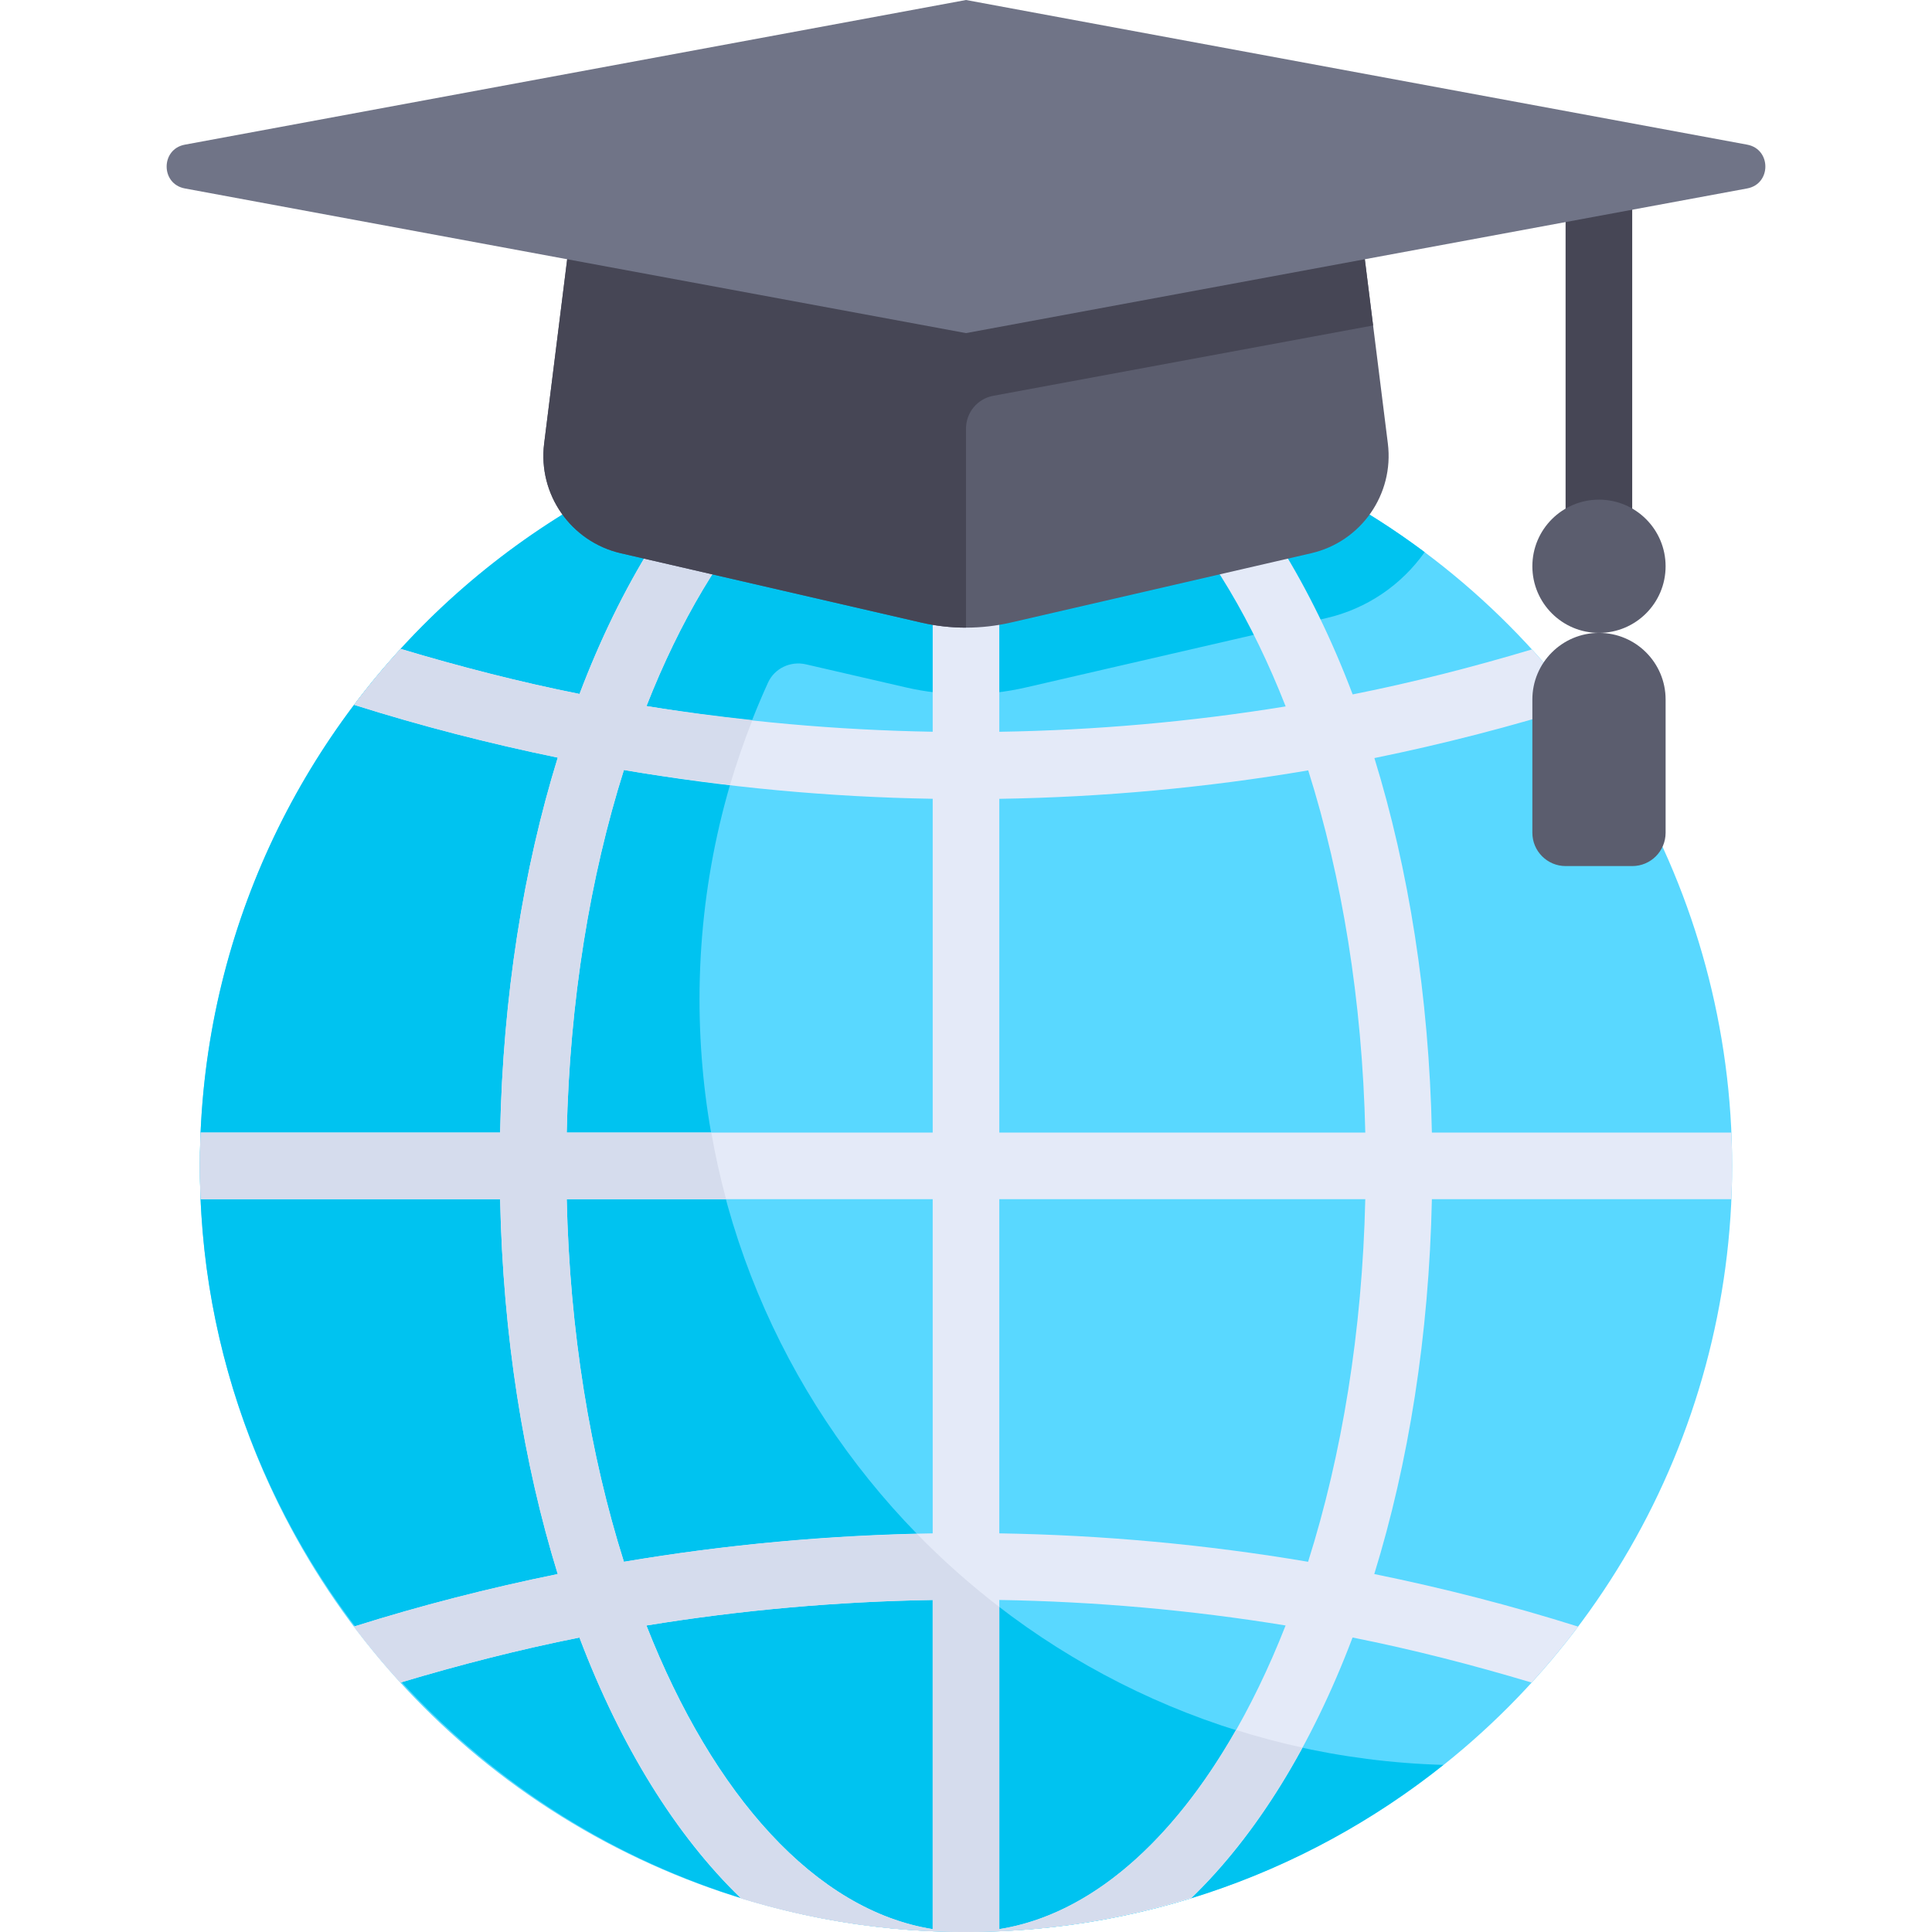<?xml version="1.0" encoding="iso-8859-1"?>
<!-- Uploaded to: SVG Repo, www.svgrepo.com, Generator: SVG Repo Mixer Tools -->
<svg version="1.1" id="Layer_1" xmlns="http://www.w3.org/2000/svg" xmlns:xlink="http://www.w3.org/1999/xlink" 
	 viewBox="0 0 512 512" xml:space="preserve">
<circle style="fill:#59D8FF;" cx="256" cy="308.966" r="203.034"/>
<path style="fill:#00C3F0;" d="M185.379,264.828c0-29.948,6.509-58.36,18.161-83.94c1.726-3.789,5.971-5.771,10.027-4.835
	l26.553,6.127c5.201,1.199,10.543,1.809,15.88,1.809c5.336,0,10.679-0.608,15.88-1.809l79.562-18.36
	c10.967-2.53,20.056-8.942,26.112-17.494c-32.436-24.28-72.413-38.931-115.751-40.156c0.036-0.029,0.07-0.061,0.106-0.089
	c-1.97-0.056-3.928-0.149-5.909-0.149c-116.382,0-209.892,97.92-202.639,215.868c6.287,102.246,90.272,185.015,192.591,189.959
	c51.735,2.499,99.434-14.423,136.555-44.044C273.112,464.579,185.379,374.979,185.379,264.828z"/>
<path style="fill:#E4EAF8;" d="M364.23,200.897c18.212-3.722,36.25-8.352,54.041-13.955c-3.871-5.14-7.978-10.092-12.31-14.837
	c-15.66,4.68-31.488,8.745-47.493,11.922c-10.934-28.878-25.658-52.585-42.965-69.215c-18.819-5.761-38.795-8.881-59.502-8.881
	s-40.682,3.119-59.501,8.879c-17.282,16.608-31.991,40.275-42.921,69.101c-15.977-3.19-31.775-7.262-47.405-11.947
	c-4.339,4.742-8.45,9.692-12.328,14.83c17.767,5.613,35.779,10.247,53.965,13.982c-9.086,29.419-14.514,63.137-15.275,99.361H53.189
	c-0.126,2.93-0.223,5.867-0.223,8.828s0.097,5.898,0.223,8.828h79.347c0.761,36.217,6.186,69.931,15.27,99.346
	c-18.215,3.709-36.256,8.317-54.018,13.922c3.874,5.139,7.982,10.091,12.318,14.833c15.646-4.682,31.46-8.747,47.452-11.931
	c10.904,28.779,25.554,52.483,42.787,69.112C215.208,508.867,235.237,512,256,512s40.792-3.133,59.657-8.924
	c17.235-16.631,31.885-40.337,42.789-69.117c15.99,3.183,31.802,7.256,47.446,11.939c4.335-4.743,8.444-9.695,12.319-14.834
	c-17.762-5.601-35.8-10.22-54.015-13.928c9.082-29.415,14.507-63.127,15.268-99.345h79.347c0.126-2.93,0.223-5.867,0.223-8.828
	s-0.097-5.898-0.223-8.828h-79.347C378.705,263.964,373.292,230.287,364.23,200.897z M247.173,511.241
	c-30.959-4.922-58.186-35.421-75.866-80.469c25.095-4.098,50.461-6.338,75.866-6.764V511.241z M247.173,406.355
	c-27.413,0.444-54.778,2.953-81.829,7.533c-8.941-28.276-14.37-61.05-15.157-96.095h96.986V406.355z M247.173,300.138h-96.986
	c0.787-35.038,6.214-67.808,15.153-96.081c26.988,4.616,54.322,7.167,81.834,7.63V300.138z M247.173,193.919
	c-25.401-0.439-50.761-2.692-75.848-6.805c17.681-45.024,44.898-75.503,75.848-80.424V193.919z M264.828,106.69
	c30.97,4.924,58.206,35.442,75.886,80.518c-25.102,4.086-50.476,6.311-75.886,6.721V106.69z M264.828,511.241v-87.234
	c25.407,0.425,50.774,2.663,75.868,6.761C323.015,475.819,295.788,506.318,264.828,511.241z M346.657,413.889
	c-27.052-4.579-54.419-7.09-81.83-7.534v-88.562h96.986C361.027,352.838,355.6,385.613,346.657,413.889z M264.828,300.138v-88.439
	c27.519-0.433,54.865-2.954,81.864-7.542c8.92,28.25,14.337,60.984,15.123,95.981H264.828z"/>
<path style="fill:#D5DCED;" d="M327.546,458.456c-16.83,29.598-38.632,48.956-62.718,52.785v-85.378
	c-7.724-5.932-15.017-12.401-21.806-19.362c-26.022,0.62-51.992,3.041-77.678,7.391c-8.942-28.276-14.371-61.054-15.158-96.099
	h42.229c-1.561-5.786-2.862-11.676-3.912-17.655h-38.316c0.787-35.04,6.214-67.811,15.154-96.085
	c9.335,1.597,18.724,2.855,28.136,3.957c1.704-5.846,3.71-11.558,5.912-17.173c-9.379-1.016-18.743-2.201-28.06-3.729
	c17.681-45.021,44.897-75.498,75.846-80.418v12.429c4.711-4.565,9.602-8.943,14.734-13.039c-1.969-0.055-3.927-0.148-5.908-0.148
	c-20.707,0-40.682,3.119-59.501,8.879c-17.281,16.608-31.99,40.271-42.919,69.096c-15.975-3.19-31.774-7.26-47.403-11.946
	c-4.339,4.742-8.451,9.692-12.329,14.83c17.768,5.612,35.778,10.246,53.963,13.981c-9.086,29.42-14.514,63.14-15.275,99.366H53.189
	c-0.126,2.93-0.223,5.867-0.223,8.828c0,2.961,0.097,5.898,0.223,8.828h79.347c0.761,36.22,6.187,69.934,15.271,99.351
	c-18.212,3.709-36.254,8.318-54.017,13.921c3.874,5.139,7.983,10.091,12.318,14.833c15.647-4.683,31.459-8.747,47.449-11.932
	c10.932,28.851,25.649,52.535,42.942,69.154C215.318,508.881,235.293,512,256,512c20.841,0,40.868-3.313,59.787-9.154
	c10.931-10.572,20.833-23.946,29.378-39.713C339.188,461.835,333.314,460.266,327.546,458.456z M247.173,511.241
	c-30.959-4.922-58.185-35.42-75.865-80.468c25.095-4.1,50.461-6.342,75.865-6.769V511.241z"/>
<rect x="414.897" y="44.138" style="fill:#464655;" width="17.655" height="97.103"/>
<path style="fill:#5B5D6E;" d="M357.517,35.31H154.483l-10.276,82.216c-1.684,13.472,7.094,26.037,20.323,29.089l79.561,18.36
	c7.838,1.809,15.982,1.809,23.82,0l79.561-18.36c13.229-3.053,22.007-15.617,20.323-29.089L357.517,35.31z"/>
<path style="fill:#464655;" d="M357.517,35.31H154.483l-10.276,82.216c-1.684,13.473,7.094,26.036,20.323,29.089l79.561,18.36
	c3.918,0.904,7.914,1.356,11.91,1.356v-52.758c0-4.255,3.036-7.905,7.22-8.68l100.665-18.642L357.517,35.31z"/>
<path style="fill:#707487;" d="M256,0L48.988,38.336c-6.435,1.192-6.435,10.413,0,11.605L256,88.276L463.013,49.94
	c6.435-1.192,6.435-10.413,0-11.605L256,0z"/>
<g>
	<circle style="fill:#5B5D6E;" cx="423.746" cy="150.069" r="17.655"/>
	<path style="fill:#5B5D6E;" d="M423.747,167.724L423.747,167.724c-9.751,0-17.655,7.904-17.655,17.655v35.31
		c0,4.875,3.953,8.828,8.828,8.828h17.655c4.875,0,8.828-3.953,8.828-8.828v-35.31C441.403,175.628,433.498,167.724,423.747,167.724
		z"/>
</g>
</svg>